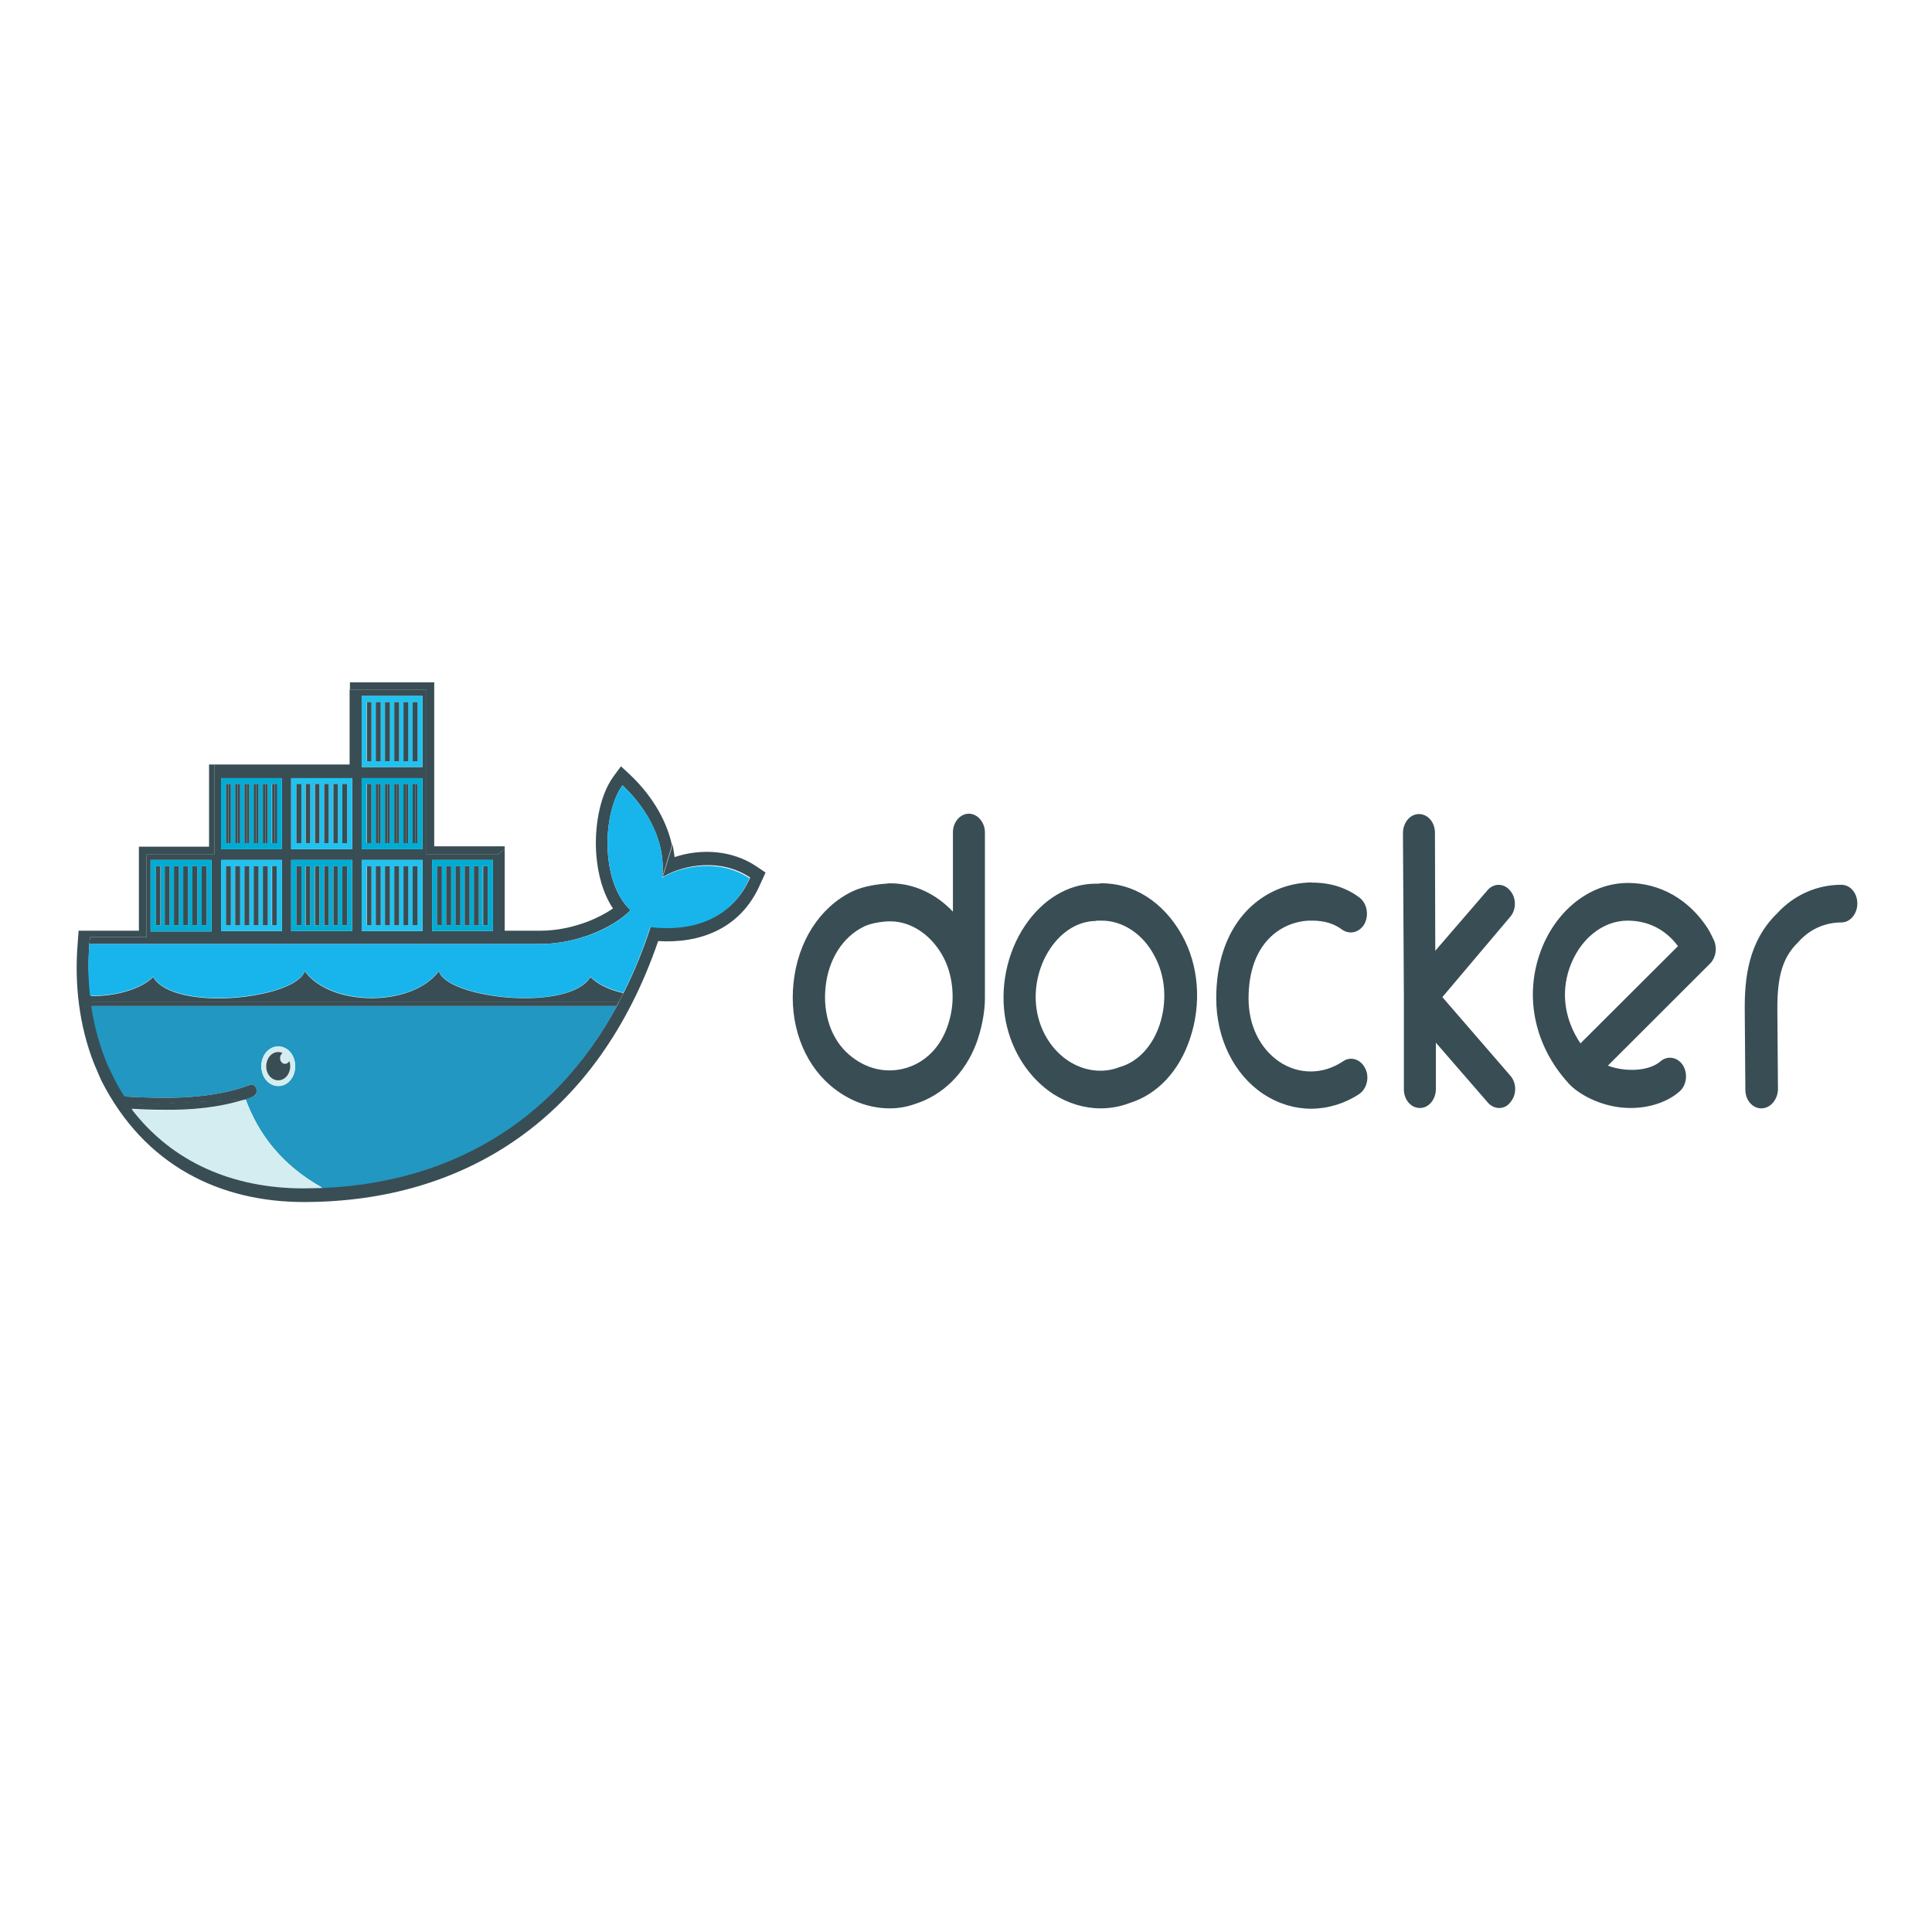 <svg width="48" height="48" viewBox="0 0 48 48" fill="none" xmlns="http://www.w3.org/2000/svg">
<path d="M32.571 27.546C32.166 27.546 31.753 27.421 31.386 27.18C30.653 26.69 30.217 25.798 30.217 24.799C30.217 23.952 30.454 23.221 30.905 22.704C31.31 22.24 31.868 21.964 32.472 21.928H32.479C32.518 21.928 32.556 21.919 32.602 21.928C33.053 21.928 33.45 22.053 33.779 22.302C33.962 22.445 34.016 22.73 33.901 22.953C33.779 23.167 33.534 23.23 33.343 23.096C33.144 22.945 32.9 22.873 32.602 22.873C32.571 22.873 32.541 22.873 32.518 22.873H32.51C31.822 22.909 31.02 23.435 31.02 24.808C31.02 25.477 31.302 26.048 31.784 26.378C32.273 26.707 32.877 26.698 33.366 26.369C33.557 26.235 33.802 26.315 33.916 26.538C34.031 26.761 33.962 27.046 33.771 27.18C33.404 27.421 32.984 27.546 32.571 27.546ZM27.343 27.537C26.938 27.537 26.533 27.412 26.166 27.18C25.57 26.788 25.142 26.137 24.989 25.379C24.829 24.558 25.012 23.667 25.471 22.989C25.906 22.347 26.533 21.964 27.198 21.955C27.213 21.955 27.229 21.955 27.252 21.955C27.282 21.955 27.313 21.955 27.336 21.946C28.153 21.928 28.91 22.41 29.369 23.239C29.781 23.979 29.858 24.933 29.567 25.798C29.3 26.609 28.757 27.189 28.069 27.403C27.84 27.492 27.596 27.537 27.343 27.537ZM27.374 22.873C27.366 22.873 27.358 22.873 27.343 22.873C27.328 22.873 27.313 22.873 27.29 22.873C27.259 22.873 27.236 22.873 27.206 22.882C26.785 22.891 26.38 23.141 26.097 23.56C25.784 24.023 25.662 24.621 25.769 25.165C25.868 25.664 26.151 26.101 26.548 26.36C26.946 26.618 27.412 26.672 27.817 26.511C27.825 26.511 27.84 26.502 27.848 26.502C28.283 26.369 28.635 25.985 28.811 25.459C29.002 24.88 28.956 24.246 28.681 23.747C28.398 23.203 27.893 22.873 27.374 22.873ZM43.761 27.537C43.539 27.537 43.363 27.332 43.363 27.073L43.348 25.12C43.34 24.309 43.432 23.39 44.158 22.686C44.578 22.231 45.144 21.982 45.748 21.982C45.969 21.982 46.145 22.187 46.145 22.445C46.145 22.704 45.969 22.918 45.748 22.918C45.343 22.918 44.968 23.087 44.701 23.381C44.693 23.39 44.685 23.39 44.685 23.399C44.295 23.774 44.15 24.238 44.158 25.111L44.173 27.064C44.166 27.323 43.982 27.537 43.761 27.537ZM22.108 27.537C21.58 27.537 21.061 27.34 20.617 26.957C19.945 26.369 19.608 25.423 19.715 24.416C19.823 23.39 20.365 22.543 21.168 22.151C21.397 22.044 21.657 21.982 22.001 21.955C22.054 21.946 22.108 21.946 22.154 21.946C22.712 21.955 23.254 22.204 23.675 22.65V20.68C23.675 20.421 23.858 20.216 24.072 20.216C24.286 20.216 24.47 20.43 24.47 20.68V24.683C24.47 24.719 24.47 24.764 24.47 24.799C24.47 25.156 24.385 25.575 24.256 25.923C23.973 26.672 23.415 27.216 22.727 27.43C22.528 27.501 22.314 27.537 22.108 27.537ZM22.131 22.891C22.108 22.891 22.085 22.891 22.054 22.891C21.794 22.909 21.611 22.953 21.473 23.016C20.938 23.274 20.579 23.836 20.51 24.532C20.442 25.201 20.656 25.825 21.091 26.199C21.512 26.565 22.031 26.681 22.528 26.529C22.987 26.386 23.338 26.039 23.522 25.548C23.613 25.316 23.667 25.022 23.667 24.799V24.701C23.659 24.335 23.56 23.97 23.384 23.685C23.086 23.194 22.62 22.9 22.146 22.891C22.146 22.891 22.138 22.891 22.131 22.891ZM40.512 27.528C40.191 27.528 39.847 27.456 39.511 27.296C39.274 27.18 39.098 27.055 38.968 26.913L38.961 26.904C38.143 26.003 37.875 24.808 38.25 23.711C38.609 22.65 39.488 21.937 40.443 21.937C41.246 21.937 41.964 22.347 42.431 23.069C42.492 23.167 42.561 23.319 42.584 23.364C42.668 23.56 42.629 23.792 42.492 23.934C42.492 23.934 40.994 25.432 39.947 26.476C40.405 26.645 40.978 26.609 41.254 26.369C41.429 26.217 41.682 26.262 41.812 26.467C41.941 26.672 41.903 26.966 41.727 27.118C41.445 27.367 41.001 27.528 40.512 27.528ZM40.436 22.873C39.809 22.873 39.236 23.346 38.991 24.059C38.777 24.683 38.877 25.343 39.266 25.923C40.054 25.138 41.177 24.015 41.689 23.506C41.376 23.087 40.94 22.873 40.436 22.873ZM37.249 27.528C37.149 27.528 37.042 27.483 36.966 27.394L35.674 25.905V27.055C35.674 27.314 35.498 27.528 35.277 27.528C35.055 27.528 34.879 27.323 34.879 27.064V24.781L34.856 20.698C34.856 20.439 35.032 20.225 35.254 20.225C35.475 20.225 35.651 20.43 35.651 20.689L35.659 23.622L36.951 22.124C37.103 21.937 37.363 21.937 37.516 22.124C37.677 22.302 37.677 22.606 37.516 22.784L35.835 24.773L37.524 26.725C37.684 26.904 37.684 27.207 37.524 27.385C37.455 27.483 37.348 27.528 37.249 27.528Z" fill="#394D54"/>
<path d="M10.597 21.232H12.355L12.539 21.099V21.027H10.788V16.952H8.694V17.131H10.597V21.232Z" fill="#394D54"/>
<path d="M2.335 26.422C2.396 26.556 2.45 26.698 2.511 26.832C3.589 28.972 5.484 29.864 7.548 29.864C11.545 29.864 14.839 27.786 16.352 23.381C17.361 23.444 18.401 23.096 18.89 21.963L19.02 21.678L18.783 21.518C18.195 21.125 17.422 21.072 16.758 21.295C16.75 21.188 16.727 21.09 16.712 20.983L16.467 21.785C17.002 21.473 17.919 21.321 18.638 21.803C18.187 22.828 17.201 23.14 16.169 23.016C15.978 23.604 15.756 24.148 15.504 24.647C15.466 24.719 15.428 24.799 15.389 24.87C15.374 24.906 15.351 24.942 15.336 24.977C13.731 27.947 11.086 29.364 8.029 29.498C7.869 29.507 7.716 29.507 7.555 29.507C5.805 29.507 4.292 28.865 3.283 27.537C3.268 27.51 3.245 27.474 3.229 27.447C3.199 27.385 3.161 27.323 3.107 27.224C3.107 27.215 3.099 27.215 3.099 27.207C3.008 27.055 2.916 26.903 2.84 26.743L2.71 26.475C2.511 26.012 2.366 25.512 2.289 24.977C2.282 24.942 2.282 24.906 2.274 24.87C2.266 24.817 2.259 24.772 2.259 24.719C2.19 24.326 2.19 23.898 2.22 23.462V23.453C2.228 23.399 2.228 23.337 2.236 23.283H3.642V21.232H5.324V18.994H5.194V21.036H3.451V23.123H1.953L1.93 23.435C1.846 24.451 1.968 25.486 2.335 26.422Z" fill="#394D54"/>
<path d="M3.642 21.232V23.283H2.236C2.228 23.337 2.228 23.399 2.22 23.453H13.418C14.335 23.453 15.237 23.051 15.665 22.614C14.9 21.892 14.977 20.171 15.466 19.511C15.886 19.904 16.567 20.742 16.452 21.803L16.696 21C16.544 20.305 16.131 19.699 15.649 19.244L15.428 19.039L15.244 19.288C14.877 19.788 14.763 20.617 14.816 21.25C14.854 21.714 14.977 22.195 15.229 22.57C15.038 22.704 14.832 22.802 14.64 22.882C14.251 23.034 13.838 23.123 13.425 23.123H12.539V21.099L12.355 21.232H10.597V17.131H8.686V18.994H5.324V21.232H3.642ZM5.255 23.141H3.741V21.366H5.255V23.141ZM10.735 21.366H12.248V23.132H10.735V21.366ZM8.985 17.291H10.498V19.057H8.985V17.291ZM8.985 19.333H10.498V21.099H8.985V19.333ZM8.985 21.366H10.498V23.132H8.985V21.366ZM7.234 19.333H8.748V21.099H7.234V19.333ZM7.234 21.366H8.748V23.132H7.234V21.366ZM5.492 19.333H7.005V21.099H5.492V19.333ZM5.492 21.366H7.005V23.132H5.492V21.366Z" fill="#394D54"/>
<path d="M18.622 21.821C17.904 21.339 16.979 21.491 16.452 21.803C16.987 21.491 17.904 21.339 18.622 21.821Z" fill="#394D54"/>
<path d="M10.498 17.291H8.985V19.057H10.498V17.291ZM9.229 18.914H9.168H9.107V17.443H9.229V18.914ZM9.458 18.914H9.397H9.336V17.443H9.458V18.914ZM9.688 18.914H9.627H9.565V17.443H9.688V18.914ZM9.917 18.914H9.856H9.795V17.443H9.917V18.914ZM10.146 18.914H10.085H10.024V17.443H10.146V18.914ZM10.376 18.914H10.315H10.253V17.443H10.376V18.914Z" fill="#20C2EF"/>
<path d="M9.336 18.914H9.397V17.443V18.914H9.459V17.443H9.336V18.914Z" fill="#394D54"/>
<path d="M9.795 18.914H9.856V17.443V18.914H9.917V17.443H9.795V18.914Z" fill="#394D54"/>
<path d="M10.253 18.914H10.315V17.443V18.914H10.376V17.443H10.253V18.914Z" fill="#394D54"/>
<path d="M9.115 18.914H9.168V17.443V18.914H9.229V17.443H9.115V18.914Z" fill="#394D54"/>
<path d="M10.024 18.914H10.085V17.443V18.914H10.146V17.443H10.024V18.914Z" fill="#394D54"/>
<path d="M9.565 18.914H9.627V17.443V18.914H9.688V17.443H9.565V18.914Z" fill="#394D54"/>
<path d="M3.742 23.14H5.255V21.366H3.742V23.14ZM5.01 21.518H5.133V22.989H5.071H5.01V21.518ZM4.781 21.518H4.903V22.989H4.842H4.781V21.518ZM4.552 21.518H4.674V22.989H4.613H4.552V21.518ZM4.322 21.518H4.445V22.989H4.384H4.322V21.518ZM4.093 21.518H4.215V22.989H4.154H4.093V21.518ZM3.871 21.518H3.994V22.989H3.933H3.871V21.518Z" fill="#00ACD3"/>
<path d="M3.925 21.518V22.989H3.986V21.518H3.871V22.989H3.925V21.518Z" fill="#394D54"/>
<path d="M4.613 21.518V22.989H4.674V21.518H4.552V22.989H4.613V21.518Z" fill="#394D54"/>
<path d="M5.071 21.518V22.989H5.133V21.518H5.01V22.989H5.071V21.518Z" fill="#394D54"/>
<path d="M4.842 21.518V22.989H4.903V21.518H4.781V22.989H4.842V21.518Z" fill="#394D54"/>
<path d="M4.154 21.518V22.989H4.215V21.518H4.093V22.989H4.154V21.518Z" fill="#394D54"/>
<path d="M4.383 21.518V22.989H4.445V21.518H4.322V22.989H4.383V21.518Z" fill="#394D54"/>
<path d="M7.005 19.333H5.492V21.099H7.005V19.333ZM5.736 20.947H5.675H5.614V19.476H5.675H5.736V20.947ZM5.966 20.947H5.904H5.843V19.476H5.904H5.966V20.947ZM6.195 20.947H6.134H6.073V19.476H6.134H6.195V20.947ZM6.424 20.947H6.363H6.302V19.476H6.363H6.424V20.947ZM6.654 20.947H6.592H6.531V19.476H6.592H6.654V20.947ZM6.875 20.947H6.814H6.753V19.476H6.814H6.875V20.947Z" fill="#00ACD3"/>
<path d="M7.005 21.366H5.492V23.132H7.005V21.366ZM5.736 22.989H5.614V21.518H5.675H5.736V22.989ZM5.966 22.989H5.843V21.518H5.904H5.966V22.989ZM6.195 22.989H6.073V21.518H6.134H6.195V22.989ZM6.424 22.989H6.302V21.518H6.363H6.424V22.989ZM6.654 22.989H6.531V21.518H6.592H6.654V22.989ZM6.875 22.989H6.753V21.518H6.814H6.875V22.989Z" fill="#20C2EF"/>
<path d="M5.736 19.476H5.675V20.947H5.736V19.476Z" fill="#394D54"/>
<path d="M6.195 19.476H6.134V20.947H6.195V19.476Z" fill="#394D54"/>
<path d="M5.966 19.476H5.904V20.947H5.966V19.476Z" fill="#394D54"/>
<path d="M6.883 19.476H6.822V20.947H6.883V19.476Z" fill="#394D54"/>
<path d="M6.363 19.476H6.302V20.947H6.363V19.476Z" fill="#394D54"/>
<path d="M6.822 19.476H6.761V20.947H6.822V19.476Z" fill="#394D54"/>
<path d="M6.424 19.476H6.363V20.947H6.424V19.476Z" fill="#394D54"/>
<path d="M6.653 19.476H6.592V20.947H6.653V19.476Z" fill="#394D54"/>
<path d="M6.592 19.476H6.531V20.947H6.592V19.476Z" fill="#394D54"/>
<path d="M6.134 19.476H6.073V20.947H6.134V19.476Z" fill="#394D54"/>
<path d="M5.904 19.476H5.843V20.947H5.904V19.476Z" fill="#394D54"/>
<path d="M5.675 19.476H5.614V20.947H5.675V19.476Z" fill="#394D54"/>
<path d="M5.675 22.989V21.518H5.614V22.989H5.736V21.518H5.675V22.989Z" fill="#394D54"/>
<path d="M6.134 22.989V21.518H6.073V22.989H6.195V21.518H6.134V22.989Z" fill="#394D54"/>
<path d="M5.904 22.989V21.518H5.843V22.989H5.966V21.518H5.904V22.989Z" fill="#394D54"/>
<path d="M6.363 22.989V21.518H6.302V22.989H6.424V21.518H6.363V22.989Z" fill="#394D54"/>
<path d="M6.822 22.989V21.518H6.761V22.989H6.875V21.518H6.822V22.989Z" fill="#394D54"/>
<path d="M6.592 22.989V21.518H6.531V22.989H6.654V21.518H6.592V22.989Z" fill="#394D54"/>
<path d="M8.755 21.366H7.234V23.132H8.748V21.366H8.755ZM7.487 22.989H7.425H7.364V21.518H7.487V22.989ZM7.708 22.989H7.647H7.586V21.518H7.708V22.989ZM7.938 22.989H7.876H7.815V21.518H7.938V22.989ZM8.167 22.989H8.106H8.045V21.518H8.167V22.989ZM8.396 22.989H8.335H8.274V21.518H8.396V22.989ZM8.625 22.989H8.564H8.503V21.518H8.625V22.989Z" fill="#00ACD3"/>
<path d="M8.755 19.333H7.234V21.099H8.748V19.333H8.755ZM7.487 20.947H7.364V19.476H7.425H7.487V20.947ZM7.708 20.947H7.586V19.476H7.647H7.708V20.947ZM7.938 20.947H7.815V19.476H7.876H7.938V20.947ZM8.167 20.947H8.045V19.476H8.106H8.167V20.947ZM8.396 20.947H8.274V19.476H8.335H8.396V20.947ZM8.625 20.947H8.503V19.476H8.564H8.625V20.947Z" fill="#20C2EF"/>
<path d="M8.052 22.989H8.113V21.518V22.989H8.167V21.518H8.052V22.989Z" fill="#394D54"/>
<path d="M7.823 22.989H7.876V21.518V22.989H7.937V21.518H7.823V22.989Z" fill="#394D54"/>
<path d="M8.281 22.989H8.343V21.518V22.989H8.396V21.518H8.281V22.989Z" fill="#394D54"/>
<path d="M8.503 22.989H8.564V21.518V22.989H8.625V21.518H8.503V22.989Z" fill="#394D54"/>
<path d="M7.594 22.989H7.647V21.518V22.989H7.708V21.518H7.594V22.989Z" fill="#394D54"/>
<path d="M7.364 22.989H7.425V21.518V22.989H7.487V21.518H7.364V22.989Z" fill="#394D54"/>
<path d="M7.876 20.947V19.476H7.823V20.947H7.937V19.476H7.876V20.947Z" fill="#394D54"/>
<path d="M8.343 20.947V19.476H8.281V20.947H8.396V19.476H8.343V20.947Z" fill="#394D54"/>
<path d="M7.425 20.947V19.476H7.364V20.947H7.487V19.476H7.425V20.947Z" fill="#394D54"/>
<path d="M8.564 20.947V19.476H8.503V20.947H8.625V19.476H8.564V20.947Z" fill="#394D54"/>
<path d="M7.647 20.947V19.476H7.594V20.947H7.708V19.476H7.647V20.947Z" fill="#394D54"/>
<path d="M8.113 20.947V19.476H8.052V20.947H8.167V19.476H8.113V20.947Z" fill="#394D54"/>
<path d="M10.498 19.333H8.985V21.099H10.498V19.333ZM9.229 20.947H9.168H9.107V19.476H9.168H9.229V20.947ZM9.458 20.947H9.397H9.336V19.476H9.397H9.458V20.947ZM9.688 20.947H9.627H9.565V19.476H9.627H9.688V20.947ZM9.917 20.947H9.856H9.795V19.476H9.856H9.917V20.947ZM10.146 20.947H10.085H10.024V19.476H10.085H10.146V20.947ZM10.376 20.947H10.315H10.253V19.476H10.315H10.376V20.947Z" fill="#00ACD3"/>
<path d="M10.498 21.366H8.985V23.132H10.498V21.366ZM9.229 22.989H9.107V21.518H9.168H9.229V22.989ZM9.458 22.989H9.336V21.518H9.397H9.458V22.989ZM9.688 22.989H9.565V21.518H9.627H9.688V22.989ZM9.917 22.989H9.795V21.518H9.856H9.917V22.989ZM10.146 22.989H10.024V21.518H10.085H10.146V22.989ZM10.376 22.989H10.253V21.518H10.315H10.376V22.989Z" fill="#20C2EF"/>
<path d="M10.146 19.476H10.085V20.947H10.146V19.476Z" fill="#394D54"/>
<path d="M10.085 19.476H10.024V20.947H10.085V19.476Z" fill="#394D54"/>
<path d="M9.917 19.476H9.856V20.947H9.917V19.476Z" fill="#394D54"/>
<path d="M10.376 19.476H10.315V20.947H10.376V19.476Z" fill="#394D54"/>
<path d="M10.315 19.476H10.253V20.947H10.315V19.476Z" fill="#394D54"/>
<path d="M9.688 19.476H9.627V20.947H9.688V19.476Z" fill="#394D54"/>
<path d="M9.458 19.476H9.397V20.947H9.458V19.476Z" fill="#394D54"/>
<path d="M9.627 19.476H9.565V20.947H9.627V19.476Z" fill="#394D54"/>
<path d="M9.176 19.476H9.115V20.947H9.176V19.476Z" fill="#394D54"/>
<path d="M9.856 19.476H9.795V20.947H9.856V19.476Z" fill="#394D54"/>
<path d="M9.229 19.476H9.168V20.947H9.229V19.476Z" fill="#394D54"/>
<path d="M9.397 19.476H9.336V20.947H9.397V19.476Z" fill="#394D54"/>
<path d="M9.627 22.989V21.518H9.565V22.989H9.688V21.518H9.627V22.989Z" fill="#394D54"/>
<path d="M9.856 22.989V21.518H9.795V22.989H9.917V21.518H9.856V22.989Z" fill="#394D54"/>
<path d="M9.397 22.989V21.518H9.336V22.989H9.459V21.518H9.397V22.989Z" fill="#394D54"/>
<path d="M10.085 22.989V21.518H10.024V22.989H10.146V21.518H10.085V22.989Z" fill="#394D54"/>
<path d="M9.168 22.989V21.518H9.115V22.989H9.229V21.518H9.168V22.989Z" fill="#394D54"/>
<path d="M10.315 22.989V21.518H10.253V22.989H10.376V21.518H10.315V22.989Z" fill="#394D54"/>
<path d="M12.248 21.366H10.735V23.132H12.248V21.366ZM10.979 22.989H10.918H10.857V21.518H10.979V22.989ZM11.209 22.989H11.148H11.086V21.518H11.209V22.989ZM11.438 22.989H11.377H11.316V21.518H11.438V22.989ZM11.667 22.989H11.606H11.545V21.518H11.667V22.989ZM11.897 22.989H11.835H11.774V21.518H11.897V22.989ZM12.118 22.989H12.057H11.996V21.518H12.118V22.989Z" fill="#00ACD3"/>
<path d="M10.857 22.989H10.918V21.518V22.989H10.979V21.518H10.857V22.989Z" fill="#394D54"/>
<path d="M11.086 22.989H11.148V21.518V22.989H11.209V21.518H11.086V22.989Z" fill="#394D54"/>
<path d="M12.004 22.989H12.065V21.518V22.989H12.118V21.518H12.004V22.989Z" fill="#394D54"/>
<path d="M11.316 22.989H11.377V21.518V22.989H11.438V21.518H11.316V22.989Z" fill="#394D54"/>
<path d="M11.545 22.989H11.606V21.518V22.989H11.667V21.518H11.545V22.989Z" fill="#394D54"/>
<path d="M11.774 22.989H11.835V21.518V22.989H11.897V21.518H11.774V22.989Z" fill="#394D54"/>
<path d="M15.466 19.512C14.977 20.162 14.9 21.883 15.665 22.615C15.237 23.06 14.342 23.453 13.418 23.453H2.221V23.462C2.182 23.899 2.19 24.327 2.236 24.737C2.901 24.755 3.55 24.541 3.803 24.264C4.322 25.147 7.364 24.808 7.571 24.122C8.228 25.013 10.253 25.013 10.903 24.122C11.117 24.808 14.151 25.147 14.671 24.264C14.824 24.434 15.122 24.576 15.489 24.665C15.741 24.166 15.963 23.622 16.154 23.034C17.186 23.159 18.172 22.846 18.622 21.821C17.904 21.339 16.979 21.491 16.452 21.803C16.567 20.733 15.886 19.904 15.466 19.512Z" fill="#17B5EB"/>
<path d="M2.687 26.493L2.817 26.761C2.893 26.921 2.985 27.073 3.077 27.225C3.084 27.233 3.084 27.233 3.084 27.242C4.139 27.305 5.239 27.314 6.21 26.957C6.279 26.93 6.348 26.975 6.371 27.055C6.394 27.135 6.355 27.225 6.287 27.242C6.218 27.269 6.149 27.287 6.08 27.314H6.103C6.417 28.161 6.99 28.945 8.022 29.516C11.079 29.383 13.723 27.965 15.328 24.995H2.266C2.343 25.53 2.488 26.03 2.687 26.493ZM6.913 26.003C7.143 26.003 7.334 26.217 7.334 26.493C7.334 26.77 7.15 26.984 6.913 26.984C6.684 26.984 6.493 26.77 6.493 26.493C6.493 26.217 6.676 26.003 6.913 26.003Z" fill="#2197C1"/>
<path d="M6.103 27.314H6.08C5.438 27.519 4.75 27.581 4.062 27.581C3.795 27.581 3.527 27.572 3.268 27.555C4.284 28.883 5.797 29.525 7.54 29.525C7.701 29.525 7.853 29.516 8.014 29.516C6.982 28.937 6.417 28.161 6.103 27.314Z" fill="#D4EDF1"/>
<path d="M6.287 27.242C6.355 27.216 6.394 27.135 6.371 27.055C6.348 26.975 6.279 26.93 6.21 26.957C5.24 27.314 4.139 27.305 3.084 27.242C3.145 27.331 3.176 27.403 3.206 27.465L6.073 27.323C6.149 27.296 6.225 27.269 6.287 27.242Z" fill="#394D54"/>
<path d="M6.08 27.314L3.214 27.456C3.229 27.483 3.245 27.519 3.268 27.546C3.527 27.563 3.795 27.572 4.062 27.572C4.75 27.581 5.438 27.519 6.08 27.314Z" fill="#394D54"/>
<path d="M6.913 26.975C7.143 26.975 7.334 26.761 7.334 26.484C7.334 26.208 7.15 25.994 6.913 25.994C6.684 25.994 6.493 26.208 6.493 26.484C6.493 26.761 6.676 26.975 6.913 26.975ZM6.913 26.137C6.952 26.137 6.99 26.146 7.02 26.163C6.982 26.19 6.959 26.235 6.959 26.288C6.959 26.369 7.013 26.431 7.082 26.431C7.127 26.431 7.166 26.404 7.189 26.36C7.204 26.404 7.211 26.449 7.211 26.493C7.211 26.689 7.074 26.841 6.913 26.841C6.745 26.841 6.615 26.681 6.615 26.493C6.608 26.297 6.745 26.137 6.913 26.137Z" fill="#D4EDF1"/>
<path d="M6.913 26.841C7.081 26.841 7.211 26.681 7.211 26.493C7.211 26.449 7.204 26.404 7.188 26.36C7.166 26.404 7.127 26.431 7.081 26.431C7.013 26.431 6.959 26.369 6.959 26.288C6.959 26.235 6.982 26.19 7.02 26.163C6.99 26.146 6.952 26.137 6.913 26.137C6.745 26.137 6.615 26.297 6.615 26.485C6.608 26.681 6.745 26.841 6.913 26.841Z" fill="#394D54"/>
<path d="M10.903 24.13C10.246 25.022 8.22 25.022 7.571 24.13C7.357 24.817 4.322 25.156 3.803 24.273C3.55 24.549 2.901 24.764 2.236 24.746C2.243 24.799 2.243 24.844 2.251 24.897H15.374C15.412 24.826 15.451 24.746 15.489 24.674C15.13 24.594 14.824 24.442 14.671 24.273C14.151 25.147 11.117 24.817 10.903 24.13Z" fill="#394D54"/>
<path d="M2.266 24.995H15.321C15.336 24.96 15.359 24.924 15.374 24.888H2.251C2.259 24.924 2.259 24.96 2.266 24.995Z" fill="#394D54"/>
</svg>
